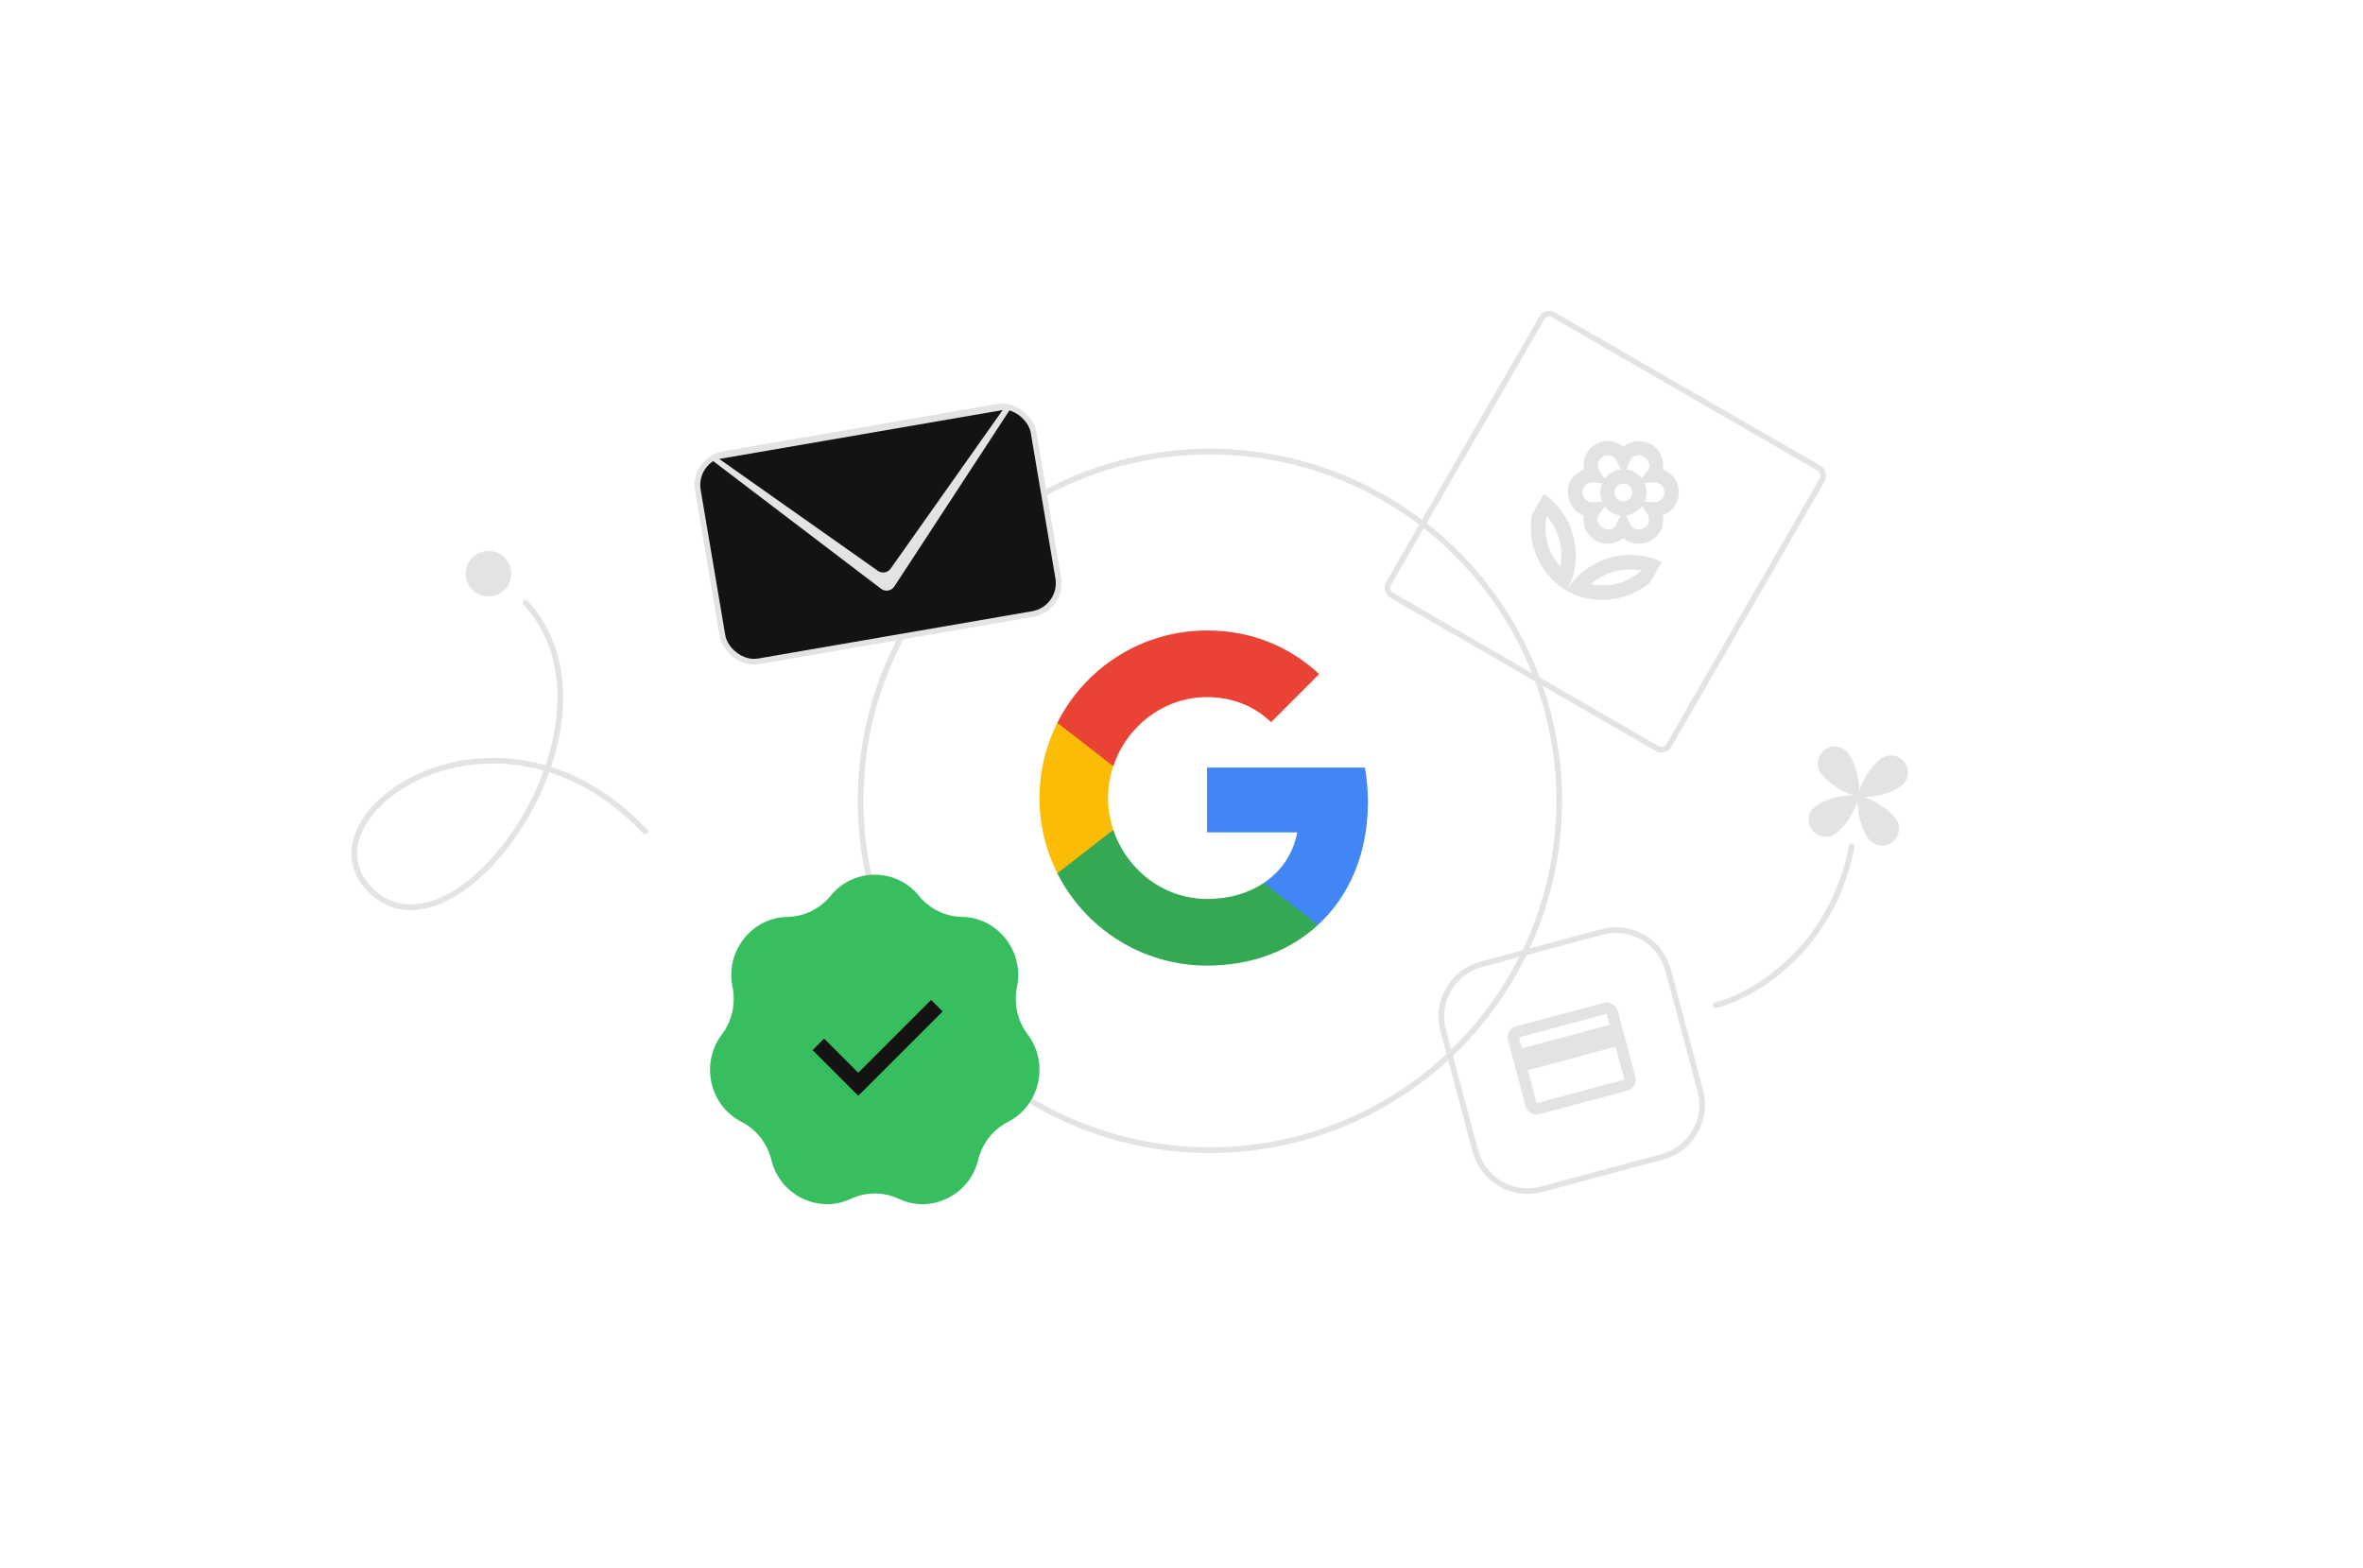 <svg width="416" height="276" viewBox="0 0 416 276" fill="none" xmlns="http://www.w3.org/2000/svg">
<g filter="url(#filter0_b_1906_1854)">
<path d="M254.063 181.403C252.709 176.333 255.72 171.123 260.788 169.765L282.039 164.071C287.107 162.713 292.312 165.722 293.665 170.791L299.341 192.046C300.694 197.116 297.683 202.326 292.615 203.684L271.364 209.378C266.296 210.736 261.091 207.727 259.738 202.658L254.063 181.403Z" stroke="#E3E3E3"/>
</g>
<path d="M302 177C308.519 175.33 322.444 167.392 326 149" stroke="#E3E3E3" stroke-linecap="round"/>
<path d="M328.908 147.645C326.965 144.967 326.794 140.414 327.156 140.151C327.518 139.888 331.792 141.46 333.736 144.138C334.708 145.477 334.411 147.343 333.074 148.306C331.736 149.278 329.871 148.982 328.908 147.645Z" fill="#E3E3E3"/>
<path d="M325.404 132.658C327.348 135.336 327.518 139.889 327.156 140.152C326.794 140.415 322.52 138.843 320.577 136.165C319.605 134.826 319.901 132.96 321.238 131.997C322.575 131.034 324.44 131.33 325.404 132.658Z" fill="#E3E3E3"/>
<path d="M319.665 141.905C322.342 139.96 326.893 139.789 327.156 140.151C327.418 140.513 325.847 144.789 323.17 146.734C321.831 147.706 319.966 147.41 319.004 146.073C318.031 144.743 318.327 142.877 319.665 141.905Z" fill="#E3E3E3"/>
<path d="M334.645 138.407C331.968 140.352 327.417 140.523 327.154 140.161C326.892 139.799 328.463 135.523 331.14 133.578C332.479 132.606 334.344 132.902 335.306 134.239C336.269 135.577 335.983 137.435 334.645 138.407Z" fill="#E3E3E3"/>
<g clip-path="url(#clip0_1906_1854)">
<path d="M284.803 177.972L287.909 189.563C288.051 190.094 287.981 190.605 287.698 191.095C287.427 191.564 287.026 191.87 286.495 192.012L271.04 196.154C270.509 196.296 270 196.234 269.515 195.967C269.041 195.68 268.733 195.271 268.591 194.739L265.485 183.148C265.342 182.617 265.407 182.117 265.678 181.647C265.961 181.157 266.368 180.841 266.899 180.699L282.354 176.558C282.885 176.415 283.388 176.488 283.861 176.775C284.347 177.042 284.661 177.441 284.803 177.972ZM267.934 184.562L283.389 180.421L282.871 178.49L267.417 182.631L267.934 184.562ZM268.97 188.426L270.522 194.222L285.977 190.081L284.424 184.285L268.97 188.426ZM270.522 194.222L267.417 182.631L270.522 194.222Z" fill="#E3E3E3"/>
</g>
<rect x="272.183" y="54.683" width="57" height="57" rx="1.5" transform="rotate(30 272.183 54.683)" stroke="#E3E3E3"/>
<g clip-path="url(#clip1_1906_1854)">
<path d="M285.017 88.042C285.406 88.266 285.799 88.316 286.198 88.192C286.618 88.08 286.934 87.84 287.146 87.471C287.37 87.083 287.42 86.689 287.296 86.29C287.204 85.883 286.964 85.567 286.576 85.343C286.208 85.13 285.814 85.08 285.395 85.192C284.987 85.284 284.671 85.525 284.447 85.913C284.234 86.281 284.184 86.675 284.297 87.094C284.409 87.513 284.649 87.829 285.017 88.042ZM280.909 95.158C280.132 94.709 279.55 94.087 279.164 93.292C278.811 92.488 278.697 91.645 278.824 90.764C278.722 90.705 278.604 90.65 278.469 90.6C278.367 90.541 278.265 90.482 278.163 90.423C277.14 89.833 276.473 88.957 276.162 87.796C275.851 86.635 275.991 85.543 276.581 84.521C276.829 84.091 277.137 83.724 277.504 83.418C277.904 83.103 278.347 82.855 278.834 82.672C278.781 82.151 278.784 81.649 278.845 81.166C278.938 80.674 279.103 80.224 279.339 79.815C279.941 78.772 280.806 78.099 281.935 77.797C283.096 77.486 284.188 77.625 285.21 78.216C285.313 78.275 285.409 78.344 285.499 78.423C285.622 78.494 285.735 78.559 285.837 78.618C286.536 78.068 287.317 77.755 288.178 77.68C289.072 77.596 289.907 77.778 290.684 78.227C291.461 78.675 292.026 79.302 292.38 80.106C292.766 80.901 292.896 81.739 292.769 82.62C292.871 82.679 292.973 82.738 293.075 82.797C293.21 82.848 293.328 82.903 293.43 82.962C294.453 83.552 295.109 84.422 295.4 85.571C295.711 86.732 295.572 87.824 294.981 88.846C294.745 89.255 294.438 89.623 294.058 89.949C293.691 90.255 293.258 90.509 292.759 90.712C292.824 91.213 292.81 91.71 292.717 92.201C292.656 92.684 292.502 93.14 292.254 93.57C291.664 94.592 290.788 95.259 289.627 95.57C288.486 95.893 287.405 95.759 286.383 95.169C286.28 95.11 286.168 95.045 286.045 94.974C285.955 94.895 285.858 94.825 285.756 94.766C285.057 95.317 284.26 95.634 283.367 95.718C282.505 95.793 281.686 95.606 280.909 95.158ZM275.809 103.991C276.659 102.519 277.764 101.289 279.124 100.303C280.497 99.295 281.973 98.58 283.553 98.157C285.166 97.725 286.808 97.596 288.48 97.77C290.171 97.956 291.754 98.474 293.226 99.324C292.376 100.797 291.265 102.036 289.893 103.043C288.532 104.03 287.046 104.74 285.433 105.172C283.853 105.595 282.216 105.714 280.525 105.528C278.853 105.353 277.281 104.841 275.809 103.991ZM280.066 102.85C281.708 103.171 283.287 103.128 284.803 102.722C286.33 102.295 287.719 101.543 288.968 100.465C287.347 100.156 285.769 100.199 284.232 100.593C282.716 101 281.328 101.752 280.066 102.85ZM275.809 103.991C276.659 102.519 277.171 100.947 277.346 99.276C277.532 97.584 277.403 95.942 276.959 94.349C276.547 92.749 275.838 91.262 274.831 89.89C273.844 88.529 272.614 87.424 271.142 86.574C270.292 88.046 269.774 89.629 269.588 91.32C269.414 92.992 269.532 94.628 269.944 96.229C270.388 97.821 271.103 99.297 272.09 100.658C273.097 102.03 274.337 103.141 275.809 103.991ZM274.668 99.734C273.57 98.472 272.817 97.084 272.411 95.568C272.017 94.032 271.974 92.453 272.283 90.832C273.361 92.081 274.103 93.464 274.509 94.98C274.936 96.507 274.989 98.092 274.668 99.734ZM287.658 92.96C288.087 93.208 288.527 93.272 288.979 93.151C289.463 93.021 289.829 92.742 290.077 92.312C290.254 92.006 290.325 91.693 290.292 91.373C290.27 91.033 290.167 90.715 289.984 90.419L289.094 89.127C288.911 89.349 288.714 89.549 288.502 89.727C288.291 89.904 288.064 90.06 287.824 90.194C287.603 90.339 287.358 90.457 287.088 90.546C286.839 90.648 286.571 90.711 286.284 90.736L286.958 92.189C287.001 92.35 287.083 92.492 287.202 92.616C287.322 92.739 287.473 92.854 287.658 92.96ZM289.554 88.33L291.117 88.456C291.466 88.466 291.782 88.39 292.067 88.227C292.372 88.076 292.608 87.857 292.773 87.571C293.021 87.142 293.084 86.701 292.963 86.25C292.854 85.778 292.585 85.418 292.155 85.17C291.992 85.075 291.827 85.007 291.66 84.966C291.493 84.924 291.315 84.903 291.124 84.902L289.529 85.044C289.619 85.314 289.692 85.588 289.749 85.866C289.819 86.124 289.855 86.391 289.86 86.666C289.865 86.942 289.843 87.216 289.795 87.488C289.747 87.76 289.667 88.041 289.554 88.33ZM286.324 82.662C286.608 82.689 286.874 82.748 287.123 82.837C287.383 82.905 287.626 83.004 287.851 83.134C288.076 83.264 288.283 83.425 288.472 83.616C288.674 83.787 288.857 83.988 289.023 84.22L290.128 82.731C290.393 82.367 290.439 81.957 290.265 81.502C290.103 81.027 289.818 80.671 289.409 80.435C289 80.199 288.549 80.13 288.057 80.227C287.576 80.304 287.244 80.549 287.061 80.961L286.324 82.662ZM282.184 92.949C282.593 93.185 283.038 93.265 283.518 93.188C284.011 93.091 284.355 92.826 284.55 92.393L285.269 90.723C284.985 90.695 284.713 90.647 284.453 90.578C284.204 90.49 283.967 90.38 283.742 90.25C283.517 90.12 283.304 89.97 283.103 89.799C282.913 89.608 282.736 89.396 282.57 89.164L281.483 90.622C281.206 91.008 281.148 91.438 281.31 91.913C281.484 92.368 281.775 92.713 282.184 92.949ZM282.499 84.257C282.694 84.015 282.897 83.805 283.108 83.627C283.32 83.45 283.546 83.294 283.787 83.16C284.007 83.015 284.236 82.901 284.474 82.821C284.744 82.731 285.028 82.663 285.327 82.618L284.635 81.196C284.592 81.035 284.51 80.892 284.391 80.769C284.271 80.645 284.119 80.53 283.935 80.424C283.506 80.176 283.049 80.117 282.566 80.247C282.114 80.368 281.764 80.643 281.516 81.072C281.351 81.359 281.279 81.671 281.301 82.011C281.323 82.351 281.426 82.669 281.609 82.966L282.499 84.257ZM279.455 88.184C279.619 88.278 279.784 88.347 279.951 88.388C280.117 88.43 280.302 88.441 280.504 88.421L282.082 88.31C281.98 88.061 281.901 87.797 281.844 87.518C281.786 87.24 281.749 86.973 281.733 86.718C281.749 86.455 281.77 86.181 281.798 85.897C281.858 85.604 281.938 85.323 282.039 85.055L280.476 84.929C280.127 84.919 279.8 84.989 279.495 85.14C279.21 85.303 278.985 85.527 278.82 85.813C278.604 86.234 278.541 86.675 278.63 87.135C278.751 87.586 279.026 87.936 279.455 88.184Z" fill="#E3E3E3"/>
</g>
<g filter="url(#filter1_b_1906_1854)">
<circle cx="213" cy="141" r="62" fill="white" fill-opacity="0.01"/>
<circle cx="213" cy="141" r="61.5" stroke="#E3E3E3"/>
</g>
<g clip-path="url(#clip2_1906_1854)">
<path d="M240.82 141.171C240.82 139.079 240.632 137.067 240.284 135.136H212.5V146.548H228.376C227.693 150.235 225.614 153.359 222.49 155.451V162.853H232.024C237.602 157.717 240.82 150.155 240.82 141.171Z" fill="#4285F4"/>
<path d="M212.5 170C220.465 170 227.143 167.358 232.024 162.853L222.49 155.451C219.848 157.221 216.469 158.267 212.5 158.267C204.817 158.267 198.313 153.078 195.993 146.105H186.138V153.748C190.992 163.389 200.968 170 212.5 170Z" fill="#34A853"/>
<path d="M195.993 146.105C195.403 144.335 195.068 142.444 195.068 140.5C195.068 138.556 195.403 136.665 195.993 134.895V127.252H186.138C184.14 131.234 183 135.74 183 140.5C183 145.26 184.14 149.766 186.138 153.748L195.993 146.105Z" fill="#FBBC05"/>
<path d="M212.5 122.733C216.831 122.733 220.72 124.221 223.777 127.145L232.238 118.683C227.129 113.923 220.452 111 212.5 111C200.968 111 190.992 117.611 186.138 127.252L195.993 134.895C198.313 127.922 204.817 122.733 212.5 122.733Z" fill="#EA4335"/>
</g>
<path d="M146.241 157.7C150.232 152.767 157.768 152.767 161.759 157.7C163.621 160.002 166.436 161.38 169.367 161.425C175.65 161.521 180.348 167.51 179.042 173.758C178.433 176.673 179.128 179.769 180.921 182.127C184.764 187.18 183.088 194.648 177.468 197.506C174.846 198.839 172.898 201.323 172.203 204.217C170.713 210.423 163.924 213.747 158.222 211.062C155.562 209.81 152.438 209.81 149.778 211.062C144.076 213.747 137.287 210.423 135.797 204.217C135.102 201.323 133.154 198.839 130.532 197.506C124.912 194.648 123.236 187.18 127.079 182.127C128.872 179.769 129.567 176.673 128.958 173.758C127.652 167.51 132.35 161.521 138.633 161.425C141.564 161.38 144.379 160.002 146.241 157.7Z" fill="#37BE5F"/>
<g clip-path="url(#clip3_1906_1854)">
<path d="M151.097 192.922L143.053 184.878L145.081 182.85L151.097 188.866L163.919 176.044L165.947 178.072L151.097 192.922Z" fill="#131314"/>
</g>
<path d="M113.59 146.397C87.169 118.39 50.717 144.492 65.977 157.389C81.237 170.286 111.633 126.837 92.519 106.107" stroke="#E3E3E3" stroke-linecap="round"/>
<circle cx="86" cy="101" r="4" fill="#E3E3E3"/>
<rect x="0.576" y="0.408" width="60" height="37" rx="5.5" transform="matrix(0.985 -0.17 0.167 0.986 121.3 80.581)" fill="#131314" stroke="#E3E3E3"/>
<path d="M124.958 80.722L151.565 76.132L178.172 71.542L157.446 103.255C156.932 104.041 155.859 104.226 155.112 103.658L124.958 80.722Z" fill="#E3E3E3"/>
<path d="M126.619 80.802L151.567 76.498L176.514 72.194L156.8 100.106C156.285 100.836 155.276 101.01 154.546 100.495L126.619 80.802Z" fill="#131314"/>
<defs>
<filter id="filter0_b_1906_1854" x="248.238" y="158.245" width="56.926" height="56.959" filterUnits="userSpaceOnUse" color-interpolation-filters="sRGB">
<feFlood flood-opacity="0" result="BackgroundImageFix"/>
<feGaussianBlur in="BackgroundImageFix" stdDeviation="2.5"/>
<feComposite in2="SourceAlpha" operator="in" result="effect1_backgroundBlur_1906_1854"/>
<feBlend mode="normal" in="SourceGraphic" in2="effect1_backgroundBlur_1906_1854" result="shape"/>
</filter>
<filter id="filter1_b_1906_1854" x="145.329" y="73.329" width="135.342" height="135.342" filterUnits="userSpaceOnUse" color-interpolation-filters="sRGB">
<feFlood flood-opacity="0" result="BackgroundImageFix"/>
<feGaussianBlur in="BackgroundImageFix" stdDeviation="2.836"/>
<feComposite in2="SourceAlpha" operator="in" result="effect1_backgroundBlur_1906_1854"/>
<feBlend mode="normal" in="SourceGraphic" in2="effect1_backgroundBlur_1906_1854" result="shape"/>
</filter>
<clipPath id="clip0_1906_1854">
<rect width="24" height="24" fill="white" transform="translate(262 177.87) rotate(-15)"/>
</clipPath>
<clipPath id="clip1_1906_1854">
<rect width="24" height="34" fill="white" transform="translate(281 71) rotate(30)"/>
</clipPath>
<clipPath id="clip2_1906_1854">
<rect width="59" height="59" fill="white" transform="translate(183 111)"/>
</clipPath>
<clipPath id="clip3_1906_1854">
<rect width="25" height="25" fill="white" transform="translate(142 172)"/>
</clipPath>
</defs>
</svg>
